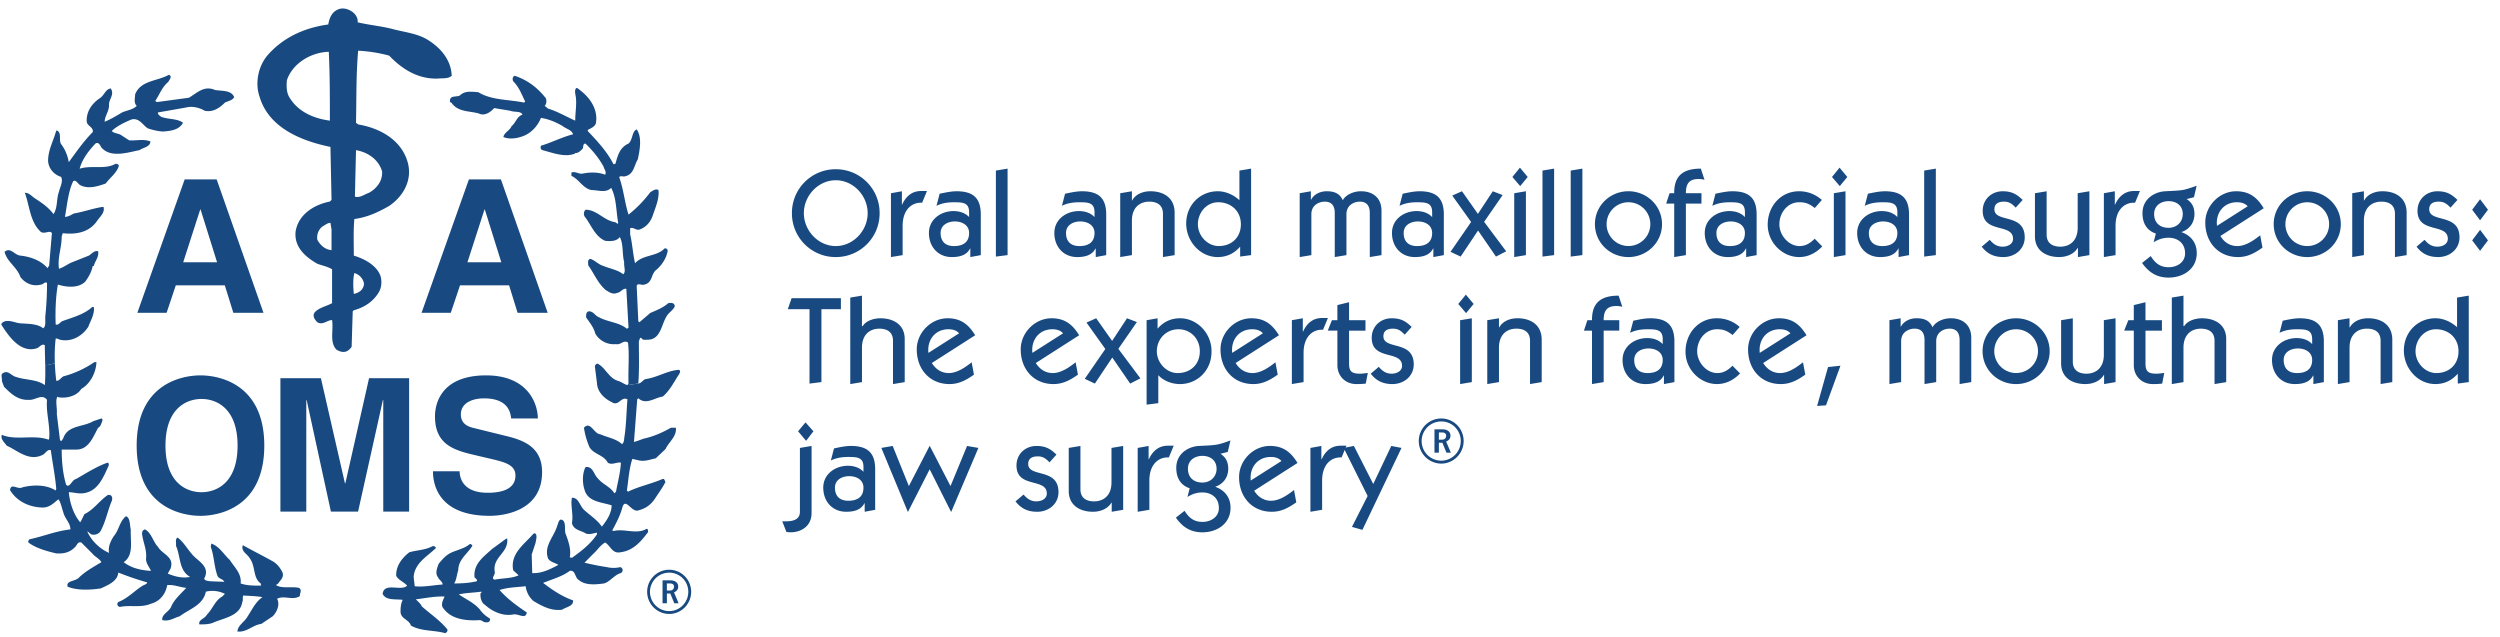<svg width="161" height="41" viewBox="0 0 161 41" xmlns="http://www.w3.org/2000/svg">
    <g fill="none" fill-rule="evenodd">
        <path fill="#FFF" d="M-77-15h1440v2905H-77z"/>
        <g fill-rule="nonzero" fill="#184A81">
            <path d="M2.912 23.53c-.007-.435-.026-.881-.026-1.298-.21-.139-.35.175-.56.21-1.016.285-1.75-.772-2.207-1.479-.105-.135.106-.244.212-.277.42-.072.7.142 1.085.142.49.032 1.014.032 1.365.314.21-.144.105-.528.141-.81.07-.701.106-1.374.106-2.112-.142-.104-.247.108-.387.108-.525.138-1.016-.07-1.33-.493-.212-.635-.876-.987-1.016-1.62.386-.318.63.21 1.015.246.667.073 1.331.317 1.753.809l.103-.176.177-2.076c-.14-.245-.526.143-.772-.139-.628-.633-.666-1.585-.946-2.393l-.034-.071c.314 0 .455.243.701.387.42.279.805.53 1.155.985.28-.424.176-.985.352-1.44.067-.32.28-.635.138-.954-.454-.141-.805-.527-.84-1.021 0-.738.35-1.299.526-1.968.385.068.14.632.314.878.246.32.423.74.492 1.162.49-.668.945-1.337 1.542-1.935.07-.316-.351-.387-.386-.67-.035-.634.313-1.16.84-1.512.315-.213.349-.562.7-.632.282.385-.138.704-.104 1.089 0 .387-.281.705-.281 1.056.353-.141.771-.386 1.121-.598.317-.141.701-.174.945-.425-.208-.174-.105-.524-.105-.737.352-.912 1.435-.843 2.175-1.265.243.104.033.316-.038.458-.418.353-.558.807-.84 1.23l.105.071 2.067-.28c.527-.317.982-.81 1.683-.496.455.073 1.05 0 1.226.459-.105.21-.387.247-.596.352-.35.353-.772.633-1.298.527-.349-.208-.803-.319-1.224-.208l-1.787.314c-.038.106.106.212.208.281.456.176 1.053.105 1.402.385-.243.461-.802.53-1.297.564a3.765 3.765 0 01-.98-.212c-.315-.21-.56-.702-1.05-.561-.42.176-.946.423-1.26.74.175.175.456.139.63.28l.491.317c.455.037.91-.105 1.366.071 0 .353-.456.388-.702.563-.734.14-1.858.528-2.452-.175-.071-.11-.175-.388-.386-.248-.454.491-.84.986-1.015 1.619.737-.247 1.645.072 2.313-.318.103 0 .21.039.21.145-.141.456-.593.773-.843 1.124-.49.174-1.119.385-1.645.105-.138-.07-.281-.387-.454-.244-.317.668-.386 1.512-.527 2.288.177 0 .385-.108.56-.214.63-.105 1.193-.317 1.821-.42h.105c.105.384-.28.666-.456.95-.489.667-1.294.842-2.17.736l-.07.21c0 .743-.28 1.372-.174 2.08.244-.071.49-.248.769-.388l1.156-.459c.174-.105.352-.352.595-.281.07.387-.21.632-.277.95h-.07c-.074.386-.282.74-.492 1.02-.454.423-1.191.352-1.753.178-.14.772-.174 1.757-.14 2.568.176.067.279-.142.42-.21.668-.249 1.402-.424 1.93-.915h.105c.066.458-.212.878-.352 1.267-.351.56-1.05 1.017-1.824.84-.103-.031-.208-.106-.28-.067-.06.493-.075 1.046-.052 1.593"/>
            <path d="M3.533 23.404c.015.383.047.765.09 1.115.176.036.282-.175.456-.281a6.474 6.474 0 001.996-.915h.137c-.031.704-.417 1.407-.977 1.722-.282.458-.947.636-1.508.532l-.034-.039c-.14.284 0 .743-.034 1.127l.206 1.69c.143.106.143-.069.214-.14.28-.845 1.296-.704 1.927-1.091l.524-.177c.138.068.034.213 0 .317-.035.106-.106.247-.21.282-.314.564-.595 1.407-1.4 1.407h-.947c0 .74.07 1.547.283 2.254.21.28.384-.32.626-.352.632-.355 1.33-.811 2.036-1.057.104 0 .104.14.069.213-.35.772-.7 1.655-1.648 1.758-.313.039-.596-.07-.91-.07.07.701.314 1.445.735 1.935.104-.14.175-.35.28-.529.597-.282.98-.88 1.507-1.231.278-.034.315.21.246.388-.28.669-.385 1.337-.739 1.972-.138.175-.383.247-.592.175-.106-.07-.176-.175-.247-.175a2.84 2.84 0 001.403 1.373c-.071-.39.103-.775.315-1.092.315-.353.35-.916.769-1.268.282.07.247.562.317.88-.035.737.207 1.621-.455 2.077.49.387 1.12.524 1.752.56-.071-.208-.317-.456-.317-.773.07-.563-.175-1.022-.246-1.549-.034-.174.035-.314.176-.35.42.211.526.808.842 1.125.278.493 1.084.634.806 1.407l-.176.316c.42.179.945.32 1.436.213-.737-.425-.595-1.302-.91-2.007.035-.177-.072-.418.105-.528.384.282.63.74.947 1.092.349.423 1.189.773.768 1.55.033.141.211.141.352.172l.945.037c-.105-.21-.384-.176-.455-.421-.208-.598-.208-1.269-.421-1.831l.036-.212c.525.18.804.705 1.192 1.057.313.494.77.878.698 1.512.388.141.844.141 1.298.141.069-.036-.036-.07 0-.14-.527-.35-.316-1.125-.735-1.653-.142-.25-.563-.424-.423-.811.631.352 1.333.704 1.965 1.059.277.174.452.421.593.701.106.315-.141.492-.278.703-.038.037-.106.07-.144.105.386.248.984.074 1.472.179.248.139.037.352.073.525-.457.316-1.017-.067-1.473.179.209.384-.034.879-.28 1.125l-.735.492c-.562.07-.945.562-1.542.49.034-.42.455-.596.665-.982.282-.423.491-.916.947-1.23-.386-.074-.807-.074-1.228-.107-.07.07 0 .316-.07.421-.139.916-1.19 1.022-1.892 1.336-.243.104-.595.104-.874.104-.07-.311.347-.351.492-.632.382-.388.525-.913.979-1.16l.176-.176a1.814 1.814 0 00-1.227-.14c-.174.879-1.086 1.125-1.68 1.584-.385.106-.667.35-1.124.248-.068-.356.423-.533.562-.847.177-.457.63-.845.981-1.23-.42-.038-.771-.213-1.227-.18-.106.601-.49 1.059-1.049 1.2-.632.281-1.367.068-1.998.21-.177-.037-.211-.21-.106-.317.632-.247 1.052-.737 1.576-1.056.14-.07.281-.104.281-.21a19.426 19.426 0 01-1.857-.634c-.035.56-.665.808-1.121 1.022-.7.104-1.507.141-2.135-.107-.14-.423.522-.317.769-.633.42-.389.877-.634 1.4-.949-.105-.213-.42-.353-.558-.532l-.736-.736c-.247-.072-.282.21-.423.316-.313.318-.698.42-1.19.387-.594-.141-1.261-.32-1.75-.67-.105-.069-.037-.175.034-.241.876-.181 1.68-.53 2.628-.635 0-.42-.35-.67-.455-1.092-.106-.283-.142-.6-.316-.848-.311.247-.596.565-1.086.53-.842-.035-1.61-.42-2.032-1.123.07-.495.49 0 .805-.178.702-.175 1.542-.175 2.137.207l.036-.101c-.07-.847-.244-1.69-.35-2.499-.245-.072-.35.246-.56.32-.878.417-1.613-.32-2.278-.605-.14-.207-.42-.418-.316-.701.912.388 2.066-.037 3.013.315l.035-.07c.07-.913-.21-1.614-.14-2.498-.315-.422-.77.038-1.155 0-.738.038-1.19-.422-1.612-.84-.035-.109-.105-.249-.14-.391.035-.175-.105-.385.07-.492.351-.208.526.174.841.246.595.212 1.33.141 1.856.528.035-.392.035-.828.025-1.272M40.407 24.801l.07-.106c-.036-.879.069-1.832-.036-2.64-.313-.176-.454.176-.768.106a1.381 1.381 0 01-1.333-.668c-.105-.425-.385-.74-.595-1.056 0-.176 0-.352.175-.388.315 0 .386.282.665.388.596.317 1.297.317 1.787.737l.105-.07-.141-2.498c-.208-.069-.35.214-.559.246-.315.142-.525-.032-.77-.173-.526-.46-.736-1.057-1.123-1.585 0-.14-.07-.389.14-.422.316.106.49.353.845.459.417.176.908.244 1.26.528.207-.143.032-.494.069-.775-.139-.494-.037-1.162-.283-1.62-.208.282-.594.282-.942.245-.667-.28-.913-1.056-1.333-1.58-.072-.143-.034-.387.105-.425.736.038 1.156.706 1.891.81l.141.104.036-.067c-.14-.742-.106-1.618-.456-2.253-.35.353-.805.143-1.26.143-.564-.109-.775-.671-1.297-.917v-.209c.246-.107.455.103.7.068.524-.104 1.014-.104 1.473.069.102-.21-.072-.353-.104-.527-.317-.56-.667-.987-1.159-1.477-.21 0-.104.247-.21.354-.143.136-.28.279-.454.245v.034c-.633.283-1.438-.034-2.104-.21-.141-.039-.141-.176-.105-.286.702-.208 1.365-.56 2.068-.735-.071-.28-.456-.352-.665-.528-.421-.247-.91-.458-1.403-.528-.21.528-.666 1.056-1.33 1.231-.315.106-.772.141-1.087 0 .037-.28.422-.423.526-.703.28-.214.315-.599.7-.739-.103-.247-.526-.141-.772-.247l-1.05-.174c-.247.28-.63.527-.981.35-.595-.176-1.348-.076-1.77-.698-.148-.034-.086-.11-.086-.215.07-.248.42-.143.628-.248.318-.317.738-.246 1.191-.212.843.527 1.964.46 2.945.67l.069-.072c-.244-.492-.382-.911-.769-1.302-.069-.14-.036-.318.105-.352.84.285 1.471.776 1.996 1.444.07.177.036.387-.071.49l.212.178c.597.176 1.19.528 1.753.775 0-.564.105-1.02.034-1.547-.034-.178-.107-.493.071-.564.733.492 1.401 1.303 1.223 2.288-.068.212-.314.313-.523.422v.07c.63.668 1.224 1.3 1.645 2.108.036.072.071 0 .14 0 .141-.525.28-1.052.84-1.3.283-.248.211-.775.527-.916.351.494.21 1.301.071 1.938-.246.387-.246.983-.844 1.091-.102.033-.315-.073-.348.066.28.776.348 1.623.595 2.395a7.863 7.863 0 001.402-1.442c.174-.105.35-.247.525-.138.071.561-.21 1.158-.384 1.687-.141.386-.423.704-.808.845-.246.105-.42-.177-.63-.072v.388c.14.598.177 1.267.315 1.865.492-.564 1.402-.42 1.894-.95a.155.155 0 01.207.144c-.07.49-.417.983-.769 1.26-.315.286-.21.812-.738.92-.173.07-.453-.145-.488.105l.104 2.251.071.07.701-.6c.42-.175.84-.349 1.155-.63.176-.036.42-.036.42.21-.104.245-.384.389-.525.633-.348.566-.384 1.512-1.228 1.512-.138 0-.347.036-.383-.108-.14-.066-.106.108-.175.182 0 .877.035 1.828-.036 2.742"/>
            <path d="M41.107 24.696c.177 0 .282-.212.456-.282.772-.104 1.366-.53 2.138-.598.173.037.07.211.035.28-.351.53-.597 1.055-1.053 1.442-.522.074-1.086.564-1.576.109l-.07.07-.21 2.744c.176-.037.42-.143.631-.212.63-.139 1.192-.386 1.752-.703h.316c.07.564-.457.915-.665 1.372l-.632.599c-.35.07-.666.21-1.05.14l-.455-.104c-.211.633-.248 1.335-.352 2.036l.07.077c.736-.357 1.472-.495 2.208-.81.173-.073.14.138.21.176-.177.35-.385.634-.594.948-.282.46-.597.738-1.123.88-.489.21-.875-.95-1.084-.106-.144.494-.386.953-.632 1.408l.105.035c.667-.175 1.47.245 2.1-.14.105 0 .105.105.105.211-.453.596-.944 1.195-1.786 1.3-.524.104-.63-.42-.978-.631-.319.174-.526.526-.771.735l-.562.566c.457.106.945.212 1.435.282.282.071.598.071.876 0 .21.104.177.282.037.386-.42.107-.702.563-1.088.668-.525.07-1.19.141-1.61-.21-.28-.14-.21-.667-.595-.6-.528.389-1.122.529-1.718.775.596.458 1.226.88 1.93 1.127.032.384-.458.422-.704.598-.7.104-1.33-.246-1.856-.565a1.485 1.485 0 01-.492-.946c-.558.067-1.155.067-1.683.244.528.599 1.125 1.021 1.753 1.444-.07.494-.559.035-.91.138-.665.108-1.332-.211-1.787-.632-.21-.107-.316-.46-.281-.737.037-.037.106-.074.037-.106-.493.07-.982.07-1.436.175.454.317.98.529 1.364.985.141.212.385.423.631.565.07.138-.07.278-.21.244-.175.034-.247-.106-.421-.138-.946.066-1.855-.074-2.347-.745-.21-.208-.035-.558.071-.77-.594-.037-1.227.104-1.858.176.143.142.316.282.386.454.562.497 1.19.917 1.647 1.482.036.138-.07.21-.14.244-.736-.211-1.542-.106-2.207-.491-.14-.424-.7-.424-.668-.95 0-.247.038-.527.143-.703-.42-.07-1.086.067-1.297-.39.105-.773 1.192-.138 1.576-.527-.21-.246-.56-.351-.7-.632-.034-.633.385-1.16.84-1.514.458-.14 1.017-.14 1.473-.384.104-.038.211 0 .245.105-.526.525-1.367.948-1.437 1.863l.07.6c.595.067 1.189-.074 1.787-.108.034-.176-.21-.281-.28-.46-.21-.245-.069-.594.033-.877.177-.21.35-.423.598-.598.42-.281.98-.316 1.401-.668.07-.037.175.069.175.105-.315.525-.91.878-.91 1.581-.106.285-.106.6-.246.81v.036c.49 0 .981-.035 1.435-.142.071-.104-.07-.172-.138-.246-.106-.878.63-1.371 1.119-1.827l.912-.668h.07c.105.916-.946 1.16-.805 2.111.07.21-.282.458 0 .526.526-.103 1.086-.068 1.54-.28l-.349-.32c-.21-1.089.735-1.686 1.296-2.352l.104-.037c.176.103.07.423.038.63l-.246.74.034 1.197c.596.034 1.155-.244 1.682-.528-.21-.14-.527-.174-.666-.422-.28-.809.385-1.371.597-2.11.07-.14.07-.352.243-.389.349.073.21.565.28.882.173.456.385 1.02.282 1.546l.139.038c.596-.425 1.19-.88 1.613-1.514v-.106c-.245.036-.564.178-.807 0-.282-.14-.734-.21-.806-.63.105-.566-.107-1.13 0-1.622.455 0 .488.528.806.808.349.317.84.635 1.12 1.055.28-.349.63-.844.63-1.371-.63-.21-1.54-.21-1.75-1.02-.14-.422-.14-1.054.07-1.443.492-.071.525.493.804.737.317.39.807.529 1.053.953l.106-.104c.104-.6.278-1.197.315-1.868-.246-.07-.561.176-.844 0-.275-.526-.91-.526-1.19-1.02a4.949 4.949 0 01-.348-1.232c.418-.458.629.386 1.048.42.49.215 1.019.283 1.405.637.102-.072.14-.248.14-.387.137-.81.137-1.657.208-2.499-.42-.214-.56.491-1.017.176-.452-.212-.91-.635-.943-1.197l-.14-1.126c.033-.069.105-.178.207-.14.493.282.702.913 1.263 1.09.246.07.384.21.63.282M22.786.838c.141.14.28.35.245.599.735.173 1.506.243 2.208.421.769.21 1.577.282 2.24.667.843.495 1.577 1.303 1.611 2.358-.242.213-.63.141-.909.179-1.297.034-2.312-.636-3.12-1.48a9.435 9.435 0 00-1.995-.316c-.139 1.549-.105 3.097-.139 4.642l.14.106c1.47.246 2.871 1.057 3.223 2.572.242 1.126-.388 2.11-1.228 2.675-.667.386-1.4.736-2.242.843-.069.775-.034 1.582-.034 2.358.7.21 1.47.632 1.715 1.302.107.353.07.773-.106 1.055-.348.597-.944.986-1.609 1.161l-.071.068-.07 2.29c-.106.14-.245.283-.419.316-.21.037-.387-.033-.562-.139-.455-.494-.174-1.233-.279-1.902-.319 0-.596.35-.947.14-.14-.14-.349-.386-.175-.63.277-.318.737-.388 1.122-.599v-2.183c-.28-.175-.669-.247-.947-.354-.736-.42-1.508-1.053-1.402-2.075.177-1.091 1.157-1.722 2.208-1.933l.106-.106-.07-3.412c-1.894-.39-3.96-1.233-4.555-3.206-.314-.877-.105-1.935.455-2.636.98-1.164 2.382-1.83 3.959-2.042.07-.389.21-.775.594-.952.352-.176.772-.033 1.053.213zm-4.31 4.33c-.033.383-.033.808.177 1.125.56.912 1.54 1.335 2.591 1.477 0-1.477 0-2.994-.07-4.434-1.19.036-2.347.772-2.698 1.832zm4.451 4.502l-.071 2.99c.312.107.595-.139.91-.245.49-.282.875-.74.842-1.373-.213-.738-.876-1.232-1.681-1.372zm-1.647 4.68c-.175 0-.352.142-.528.245a.9.9 0 00-.314.85c.21.383.524.63.912.664v-1.336l-.07-.423zm1.54 3.236c-.105.425-.069.951-.034 1.34a.929.929 0 00.49-.248c.104-.141.21-.315.139-.528a.877.877 0 00-.595-.564zM12.91 24.174c1.132 0 4.11.492 4.11 4.523s-2.978 4.523-4.11 4.523c-1.13 0-4.108-.492-4.108-4.523s2.977-4.523 4.109-4.523m.067 7.524c.964 0 2.322-.596 2.322-3 0-2.406-1.358-3.005-2.322-3.005-.965 0-2.321.6-2.321 3.004 0 2.405 1.356 3.001 2.32 3.001M26.347 32.946h-1.665V25.77h-.025l-1.597 7.176h-1.75l-1.56-7.176h-.025v7.176h-1.667v-8.588h2.609l1.548 6.77h.025l1.526-6.77h2.581z"/>
            <path d="M29.598 30.348c.01.478.248 1.386 1.81 1.386.847 0 1.786-.202 1.786-1.11 0-.673-.641-.852-1.548-1.066l-.918-.215c-1.38-.323-2.715-.632-2.715-2.524 0-.959.511-2.645 3.29-2.645 2.62 0 3.321 1.722 3.335 2.775H32.92c-.046-.381-.19-1.294-1.75-1.294-.68 0-1.49.253-1.49 1.033 0 .667.548.813.906.895l2.086.514c1.166.288 2.239.767 2.239 2.31 0 2.583-2.621 2.813-3.372 2.813-3.12 0-3.656-1.809-3.656-2.872h1.715zM29.03 20.145h-1.882l3.05-8.592h2.061l3.013 8.592h-1.939l-.548-1.77h-3.16l-.595 1.77zm1.073-3.255h2.181l-1.061-3.397H31.2l-1.097 3.397zM10.729 20.145H8.844l3.049-8.592h2.06l3.016 8.592h-1.942l-.549-1.77h-3.156l-.593 1.77zm1.069-3.255h2.182l-1.062-3.397h-.024l-1.096 3.397zM43.096 39.539a1.427 1.427 0 01-1.419-1.425c0-.788.634-1.422 1.419-1.422.784 0 1.415.634 1.415 1.422 0 .784-.636 1.425-1.415 1.425zm0-2.66a1.237 1.237 0 000 2.475c.679 0 1.23-.555 1.23-1.24a1.23 1.23 0 00-1.23-1.235zm.063.496c.326 0 .518.15.518.406 0 .172-.087.284-.27.37l.295.697h-.28l-.254-.626h-.22v.626h-.28v-1.473h.491zm-.212.655h.183c.177 0 .277-.092.277-.256 0-.129-.1-.2-.261-.2h-.199v.456zM53.825 10.899a2.81 2.81 0 012.822 2.829 2.81 2.81 0 01-2.822 2.827A2.81 2.81 0 0151 13.728a2.812 2.812 0 012.824-2.83m0 4.948c1.129 0 2.053-.992 2.053-2.118 0-1.128-.924-2.12-2.053-2.12s-2.055.992-2.055 2.12c0 1.126.926 2.118 2.055 2.118M57.376 16.555v-4.111l.706-.127v.858h.016c.228-.504.611-.874 1.222-.874h.377l-.313.755c-.675-.04-1.255.458-1.255 1.49v1.884l-.753.125zM62.488 16.555v-.552h-.015c-.227.448-.698.552-1.176.552-.894 0-1.474-.67-1.474-1.551 0-.883.776-1.411 1.584-1.411.376 0 .743.11 1.003.386v-.307c0-.592-.353-.646-.94-.646-.33 0-.753.024-1.16.229l.203-.78c.274-.054.713-.158 1.082-.158 1.067 0 1.568.426 1.568 1.497v2.616l-.675.125zm-1.913-1.551c0 .559.322.843.863.843.518 0 .972-.199.972-.843 0-.505-.447-.742-.917-.742-.447 0-.918.223-.918.742zM64.135 10.985v5.54l.753-.096v-5.57zM70.565 16.555v-.552h-.015c-.227.448-.698.552-1.176.552-.895 0-1.474-.67-1.474-1.551 0-.883.776-1.411 1.583-1.411.376 0 .746.11 1.004.386v-.307c0-.592-.354-.646-.94-.646-.33 0-.754.024-1.16.229l.203-.78c.275-.054.713-.158 1.082-.158 1.066 0 1.568.426 1.568 1.497v2.616l-.675.125zm-1.913-1.551c0 .559.322.843.863.843.518 0 .972-.199.972-.843 0-.505-.447-.742-.917-.742-.447 0-.918.223-.918.742zM72.142 16.555v-4.111l.753-.127v.592h.016c.227-.412.705-.592 1.175-.592.808 0 1.56.385 1.56 1.386v2.727l-.752.125v-2.788c0-.592-.415-.781-.879-.781-.596 0-1.12.363-1.12 1.222v2.222l-.753.125zM79.865 15.885c-.376.433-.854.67-1.443.67-1.145 0-2.015-1.016-2.03-2.128-.016-1.22.9-2.11 2.03-2.11.54 0 1.043.25 1.396.574v-1.905l.753-.127v5.57l-.706.095v-.639zm-1.411-2.86c-.753 0-1.31.67-1.31 1.418 0 .734.611 1.403 1.342 1.403.814 0 1.426-.543 1.426-1.403 0-.858-.643-1.418-1.458-1.418zM83.7 16.555v-4.111l.72-.127v.543h.016c.15-.3.525-.543 1.004-.543.47 0 .839.127 1.035.583.156-.315.635-.583 1.176-.583.714 0 1.318.385 1.318 1.26v2.853l-.754.125v-2.836c0-.44-.18-.733-.641-.733-.34 0-.863.198-.863.812v2.632l-.753.125v-2.836c0-.44-.18-.733-.643-.733-.338 0-.863.198-.863.812v2.632l-.753.125zM92.308 16.555v-.552h-.016c-.225.448-.697.552-1.176.552-.893 0-1.473-.67-1.473-1.551 0-.883.775-1.411 1.584-1.411.376 0 .745.11 1.003.386v-.307c0-.592-.353-.646-.94-.646-.33 0-.753.024-1.16.229l.202-.78c.274-.054.714-.158 1.083-.158 1.067 0 1.568.426 1.568 1.497v2.616l-.675.125zm-1.912-1.551c0 .559.322.843.862.843.517 0 .972-.199.972-.843 0-.505-.447-.742-.917-.742-.447 0-.917.223-.917.742zM95.187 14.845l-1.122 1.679-.652-.307 1.326-1.922-1.214-1.701.627-.277 1.026 1.457.958-1.457.635.245-1.193 1.724 1.42 1.899-.658.339zM97.398 11.397l.502.588.484-.588-.5-.6-.486.6zm.118 1.047v4.112l.753-.127v-4.112l-.753.127zM99.336 10.985v5.54l.75-.096v-5.57zM101.153 10.985v5.54l.753-.096v-5.57zM107.034 14.436c0 1.197-.988 2.12-2.165 2.12-1.176 0-2.156-.923-2.156-2.12s.98-2.12 2.156-2.12c1.177 0 2.165.923 2.165 2.12m-2.165-1.41c-.784 0-1.404.638-1.404 1.41a1.408 1.408 0 102.816 0c0-.772-.62-1.41-1.412-1.41M107.819 13.112h-.519l.22-.668h.299c-.016-1.197.658-1.584 1.715-1.584l.237.717a1.587 1.587 0 00-.385-.048c-.564 0-.815.253-.815.915h1.004v.668h-1.004v3.318l-.752.125v-3.443zM112.452 16.555v-.552h-.016c-.226.448-.697.552-1.175.552-.894 0-1.475-.67-1.475-1.551 0-.883.777-1.411 1.585-1.411.375 0 .743.11 1.002.386v-.307c0-.592-.352-.646-.939-.646-.33 0-.754.024-1.16.229l.202-.78c.274-.054.713-.158 1.083-.158 1.066 0 1.568.426 1.568 1.497v2.616l-.675.125zm-1.914-1.551c0 .559.322.843.864.843.517 0 .97-.199.97-.843 0-.505-.446-.742-.915-.742-.447 0-.919.223-.919.742zM116.873 13.395c-.336-.25-.555-.37-1.002-.37-.76 0-1.279.686-1.279 1.418 0 .716.604 1.403 1.295 1.403.423 0 .705-.204.98-.472l.486.495c-.4.418-.901.686-1.491.686-1.05 0-2.022-.913-2.022-2.088 0-1.173.83-2.15 2.022-2.15.55 0 1.052.197 1.467.559l-.456.52zM117.98 11.397l.502.588.485-.588-.5-.6-.486.6zm.119 1.047v4.112l.751-.127v-4.112l-.751.127zM122.269 16.555v-.552h-.016c-.227.448-.698.552-1.175.552-.896 0-1.475-.67-1.475-1.551 0-.883.777-1.411 1.584-1.411.376 0 .744.11 1.003.386v-.307c0-.592-.353-.646-.94-.646-.33 0-.754.024-1.16.229l.204-.78c.274-.054.713-.158 1.082-.158 1.065 0 1.566.426 1.566 1.497v2.616l-.673.125zm-1.914-1.551c0 .559.322.843.864.843.517 0 .971-.199.971-.843 0-.505-.446-.742-.917-.742-.447 0-.918.223-.918.742zM123.917 10.985v5.54l.751-.096v-5.57zM128.141 15.445c.228.268.456.44.832.44.299 0 .667-.15.667-.503 0-1.033-1.953-.315-1.953-1.804 0-.742.566-1.26 1.286-1.26.557 0 .886.165 1.285.558l-.446.496c-.235-.243-.414-.386-.76-.386-.32 0-.612.11-.612.489 0 .897 1.952.229 1.952 1.812 0 .77-.643 1.268-1.37 1.268-.59 0-1.037-.195-1.398-.67l.517-.44zM134.557 12.317v4.113l-.737.125v-.591h-.017c-.243.41-.72.59-1.193.59-.807 0-1.56-.386-1.56-1.338v-2.772l.753-.127v2.788c0 .592.416.78.88.78.596 0 1.12-.362 1.12-1.22v-2.221l.754-.127zM135.489 16.555v-4.111l.705-.127v.858h.017c.228-.504.611-.874 1.222-.874h.377l-.313.755c-.675-.04-1.256.458-1.256 1.49v1.884l-.752.125zM138.507 16.491c.283.45.603.718 1.152.718.566 0 1.06-.33 1.06-.892 0-.7-.526-1.006-1.06-1.006-.39 0-.681.118-.965.29l.143-.56c-.61-.203-.861-.7-.861-1.314 0-.937.806-1.379 1.466-1.41.594-.032.87-.04 1.136-.085.268-.05.531-.144.885-.269l-.171.74-.472.118c.338.214.503.528.503.962 0 .543-.307.976-.824 1.157v.015c.605.214.972.687.972 1.34 0 1.047-.893 1.582-1.812 1.582-.776 0-1.284-.346-1.71-.944l.558-.442zm2.063-2.708c0-.537-.4-.828-.91-.828-.487 0-.934.276-.934.828 0 .534.338.888.933.888.496 0 .91-.345.91-.888zM142.992 15.2c.25.403.62.647 1.09.647.542 0 1.067-.372 1.475-.694l.147.795c-.493.347-.954.607-1.574.607-1.278 0-2.11-.961-2.11-2.229 0-1.088.926-2.009 1.985-2.009.846 0 1.348.385 1.779 1.095l-2.792 1.788zm1.758-1.915c-.173-.196-.424-.26-.69-.26-.857 0-1.382.694-1.286 1.52l1.976-1.26zM150.748 14.436c0 1.197-.99 2.12-2.165 2.12-1.177 0-2.157-.923-2.157-2.12s.98-2.12 2.157-2.12c1.175 0 2.165.923 2.165 2.12m-2.165-1.41c-.784 0-1.403.638-1.403 1.41 0 .771.619 1.41 1.403 1.41.79 0 1.412-.639 1.412-1.41 0-.772-.622-1.41-1.412-1.41M151.484 16.555v-4.111l.751-.127v.592h.017c.228-.412.706-.592 1.175-.592.808 0 1.561.385 1.561 1.386v2.727l-.753.125v-2.788c0-.592-.415-.781-.876-.781-.596 0-1.124.363-1.124 1.222v2.222l-.751.125zM156.143 15.445c.228.268.453.44.832.44.296 0 .665-.15.665-.503 0-1.033-1.953-.315-1.953-1.804 0-.742.564-1.26 1.288-1.26.552 0 .886.165 1.284.558l-.447.496c-.235-.243-.416-.386-.76-.386-.322 0-.61.11-.61.489 0 .897 1.95.229 1.95 1.812 0 .77-.644 1.268-1.37 1.268-.59 0-1.037-.195-1.396-.67l.517-.44zM159.208 15.48l.51.674.508-.675-.508-.678zM50.735 19.913l.242-.708h3.177v.708H52.9v4.694l-.768.096v-4.79zM54.757 24.734v-5.57l.753-.125V21h.048c.195-.323.674-.502 1.144-.502.807 0 1.561.386 1.561 1.337v2.774l-.754.126v-2.788c0-.591-.415-.78-.878-.78-.596 0-1.12.362-1.12 1.222v2.22l-.754.126zM60.01 23.378c.25.402.62.647 1.09.647.54 0 1.067-.371 1.475-.693l.148.796c-.493.346-.956.606-1.576.606-1.277 0-2.108-.962-2.108-2.23 0-1.086.924-2.007 1.983-2.007.847 0 1.348.386 1.78 1.094l-2.792 1.787zm1.757-1.913c-.173-.197-.425-.26-.69-.26-.855 0-1.38.693-1.286 1.52l1.976-1.26zM66.706 23.378c.251.402.62.647 1.09.647.541 0 1.066-.371 1.474-.693l.15.796c-.494.346-.958.606-1.576.606-1.279 0-2.11-.962-2.11-2.23 0-1.086.925-2.007 1.984-2.007.846 0 1.348.386 1.78 1.094l-2.792 1.787zm1.756-1.913c-.172-.197-.423-.26-.69-.26-.854 0-1.38.693-1.285 1.52l1.975-1.26zM71.631 23.024l-1.121 1.679-.652-.308 1.325-1.92-1.214-1.703.626-.275 1.027 1.457.958-1.457.635.244-1.193 1.724 1.42 1.9-.658.338zM74.547 21.166c.377-.433.854-.669 1.444-.669 1.144 0 2.046 1.015 2.03 2.126.016 1.22-.901 2.111-2.03 2.111-.58 0-1.115-.253-1.396-.575v1.804l-.754.096v-5.437l.706-.125v.669zm1.356.039c-.847 0-1.403.67-1.403 1.418 0 .733.612 1.403 1.341 1.403.815 0 1.427-.545 1.427-1.403 0-.86-.644-1.418-1.365-1.418zM79.574 23.378c.25.402.62.647 1.09.647.54 0 1.067-.371 1.474-.693l.148.796c-.493.346-.956.606-1.575.606-1.279 0-2.11-.962-2.11-2.23 0-1.086.925-2.007 1.984-2.007.846 0 1.348.386 1.78 1.094l-2.791 1.787zm1.756-1.913c-.172-.197-.424-.26-.69-.26-.855 0-1.38.693-1.286 1.52l1.976-1.26zM83.196 24.734V20.62l.705-.124v.858h.017c.227-.505.611-.875 1.223-.875h.376l-.313.756c-.675-.038-1.254.457-1.254 1.489v1.883l-.754.126zM87.939 21.293H86.88v2.11c0 .503.156.662.706.662.174 0 .336-.031.501-.047l-.132.686c-.15.014-.284.03-.605.03-.698 0-1.222-.504-1.222-1.222v-2.22h-.62l.268-.67h.352v-.975l.752-.184v1.159h1.058v.67zM88.794 23.623c.228.268.456.442.832.442.299 0 .666-.152.666-.505 0-1.03-1.953-.315-1.953-1.803 0-.74.565-1.26 1.287-1.26.556 0 .886.163 1.285.558l-.447.497c-.234-.244-.415-.386-.76-.386-.323 0-.612.11-.612.488 0 .9 1.953.228 1.953 1.813 0 .77-.643 1.267-1.373 1.267-.587 0-1.035-.197-1.395-.67l.517-.441zM93.914 19.574l.501.592.487-.592-.501-.6-.487.6zm.118 1.048v4.112l.753-.126v-4.11l-.753.124zM95.78 24.734V20.62l.754-.124v.59h.015c.229-.41.707-.59 1.176-.59.809 0 1.56.386 1.56 1.385v2.726l-.751.126v-2.788c0-.591-.416-.78-.879-.78-.596 0-1.121.362-1.121 1.222v2.22l-.753.126zM102.525 21.293h-.519l.22-.671h.299c-.016-1.197.657-1.582 1.715-1.582l.237.716a1.587 1.587 0 00-.386-.048c-.563 0-.815.253-.815.914h1.005v.67h-1.005v3.316l-.751.126v-3.441zM107.158 24.734v-.55h-.016c-.226.449-.697.55-1.175.55-.894 0-1.474-.669-1.474-1.552 0-.882.776-1.41 1.584-1.41.375 0 .744.11 1.002.388v-.309c0-.592-.353-.646-.94-.646-.329 0-.753.023-1.161.228l.205-.779c.273-.055.713-.157 1.082-.157 1.067 0 1.567.424 1.567 1.496v2.615l-.674.126zm-1.914-1.552c0 .56.322.844.864.844.516 0 .97-.199.97-.844 0-.504-.445-.74-.915-.74-.447 0-.919.22-.919.74zM111.58 21.574c-.338-.25-.556-.37-1.003-.37-.76 0-1.279.685-1.279 1.42 0 .715.604 1.401 1.295 1.401.423 0 .705-.204.98-.473l.486.498c-.4.417-.902.683-1.491.683-1.05 0-2.022-.912-2.022-2.087 0-1.173.83-2.15 2.022-2.15a2.19 2.19 0 011.467.559l-.456.52zM113.548 23.378c.252.402.62.647 1.09.647.54 0 1.066-.371 1.475-.693l.148.796c-.493.346-.957.606-1.575.606-1.279 0-2.11-.962-2.11-2.23 0-1.086.924-2.007 1.984-2.007.846 0 1.349.386 1.78 1.094l-2.792 1.787zm1.756-1.913c-.171-.197-.423-.26-.69-.26-.855 0-1.379.693-1.285 1.52l1.975-1.26zM117.021 26.144l.705-2.506.8-.086-.932 2.552zM121.68 24.734V20.62l.722-.124v.542h.015c.149-.3.525-.542 1.004-.542.47 0 .839.124 1.035.582.157-.314.635-.582 1.176-.582.713 0 1.317.386 1.317 1.26v2.85l-.751.127v-2.836c0-.44-.182-.732-.644-.732-.337 0-.862.197-.862.81v2.632l-.753.126v-2.836c0-.44-.18-.732-.644-.732-.338 0-.862.197-.862.81v2.632l-.752.126zM132 22.615c0 1.197-.99 2.12-2.165 2.12-1.176 0-2.157-.923-2.157-2.12s.981-2.118 2.157-2.118c1.175 0 2.164.92 2.164 2.118m-2.164-1.41c-.784 0-1.404.639-1.404 1.41a1.407 1.407 0 102.815 0c0-.771-.619-1.41-1.411-1.41M136.241 20.497v4.11l-.737.127v-.591h-.016c-.242.41-.72.59-1.192.59-.807 0-1.56-.384-1.56-1.339v-2.773l.753-.124v2.787c0 .592.415.781.878.781.596 0 1.121-.363 1.121-1.22V20.62l.753-.124zM139.228 21.293h-1.058v2.11c0 .503.157.662.705.662.174 0 .337-.031.503-.047l-.134.686c-.15.014-.283.03-.603.03-.7 0-1.224-.504-1.224-1.222v-2.22h-.62l.268-.67h.352v-.975l.753-.184v1.159h1.058v.67zM139.864 24.734v-5.57l.752-.125V21h.047c.196-.323.674-.502 1.145-.502.808 0 1.56.386 1.56 1.337v2.774l-.752.126v-2.788c0-.591-.416-.78-.877-.78-.6 0-1.123.362-1.123 1.222v2.22l-.752.126zM148.981 24.734v-.55h-.015c-.227.449-.698.55-1.176.55-.894 0-1.473-.669-1.473-1.552 0-.882.777-1.41 1.584-1.41.375 0 .744.11 1.002.388v-.309c0-.592-.352-.646-.94-.646-.328 0-.753.023-1.16.228l.203-.779c.275-.055.714-.157 1.082-.157 1.067 0 1.568.424 1.568 1.496v2.615l-.675.126zm-1.912-1.552c0 .56.322.844.863.844.518 0 .971-.199.971-.844 0-.504-.446-.74-.916-.74-.447 0-.918.22-.918.74zM150.56 24.734V20.62l.75-.124v.59h.018c.225-.41.705-.59 1.174-.59.809 0 1.562.386 1.562 1.385v2.726l-.753.126v-2.788c0-.591-.416-.78-.879-.78-.596 0-1.121.362-1.121 1.222v2.22l-.752.126zM158.28 24.065c-.376.433-.853.668-1.442.668-1.144 0-2.014-1.014-2.029-2.127-.016-1.22.9-2.11 2.029-2.11.54 0 1.042.253 1.396.574v-1.906l.754-.125v5.568l-.707.096v-.638zm-1.41-2.86c-.754 0-1.31.67-1.31 1.417 0 .735.61 1.403 1.341 1.403.816 0 1.426-.544 1.426-1.403 0-.858-.642-1.418-1.457-1.418zM50.377 33.573h.245c.602 0 .893-.206.893-.615v-4.112l.751-.127v4.317c0 .858-.672 1.23-1.317 1.245a2.1 2.1 0 01-.304-.024l-.268-.684zm1.02-5.798l.477-.574.511.574-.472.615-.517-.615zM55.686 32.958v-.551h-.016c-.227.448-.698.55-1.176.55-.893 0-1.476-.669-1.476-1.552 0-.882.78-1.41 1.586-1.41.377 0 .744.112 1.003.388v-.309c0-.592-.353-.646-.941-.646-.327 0-.752.025-1.16.23l.204-.78c.274-.056.712-.16 1.082-.16 1.065 0 1.569.428 1.569 1.5v2.613l-.675.127zm-1.915-1.553c0 .56.322.843.864.843.518 0 .972-.197.972-.843 0-.504-.447-.74-.915-.74-.447 0-.921.221-.921.74zM58.477 32.958h-.015l-1.703-4.112.73-.127 1.042 2.584 1.335-2.584h.012l1.335 2.584 1.066-2.584.73.127-1.748 4.112h-.016l-1.373-2.735zM65.918 31.848c.228.266.456.44.83.44.298 0 .667-.15.667-.504 0-1.032-1.953-.314-1.953-1.804 0-.74.568-1.26 1.286-1.26.559 0 .888.164 1.288.558l-.447.497c-.237-.244-.416-.385-.762-.385-.322 0-.61.11-.61.487 0 .899 1.95.23 1.95 1.813 0 .772-.641 1.268-1.37 1.268-.59 0-1.034-.197-1.398-.67l.519-.44zM72.332 28.719v4.112l-.738.127v-.591h-.014c-.242.41-.722.59-1.194.59-.806 0-1.559-.387-1.559-1.339v-2.772l.753-.127v2.79c0 .59.414.779.879.779.596 0 1.121-.363 1.121-1.222v-2.22l.752-.127zM73.267 32.958v-4.112l.703-.127v.859h.016c.228-.503.613-.875 1.225-.875h.376l-.313.757c-.675-.04-1.255.458-1.255 1.488v1.883l-.752.127zM76.284 32.895c.282.449.602.715 1.154.715.563 0 1.058-.33 1.058-.89 0-.7-.525-1.007-1.058-1.007-.395 0-.684.118-.966.29l.143-.558c-.614-.205-.863-.702-.863-1.316 0-.938.805-1.378 1.465-1.41.596-.031.87-.039 1.137-.086.268-.046.532-.14.887-.268l-.173.741-.471.118c.338.212.502.527.502.962 0 .542-.307.977-.824 1.157v.013c.604.215.972.687.972 1.34 0 1.049-.893 1.585-1.81 1.585-.777 0-1.287-.347-1.71-.946l.557-.44zm2.063-2.71c0-.536-.401-.827-.91-.827-.485 0-.934.274-.934.828 0 .535.337.89.935.89.493 0 .91-.348.91-.89zM80.768 31.602c.252.402.622.646 1.09.646.541 0 1.065-.37 1.477-.693l.147.797c-.495.345-.958.606-1.575.606-1.28 0-2.11-.96-2.11-2.23 0-1.087.924-2.01 1.986-2.01.844 0 1.347.388 1.777 1.097l-2.792 1.787zm1.756-1.913c-.17-.198-.422-.26-.687-.26-.857 0-1.38.694-1.288 1.518l1.975-1.258zM84.391 32.958v-4.112l.705-.127v.859h.018c.226-.503.611-.875 1.223-.875h.376l-.315.757c-.673-.04-1.253.458-1.253 1.488v1.883l-.754.127z"/>
            <path d="M86.531 28.846l.66-.127 1.246 2.45 1.161-2.45.659.127-2.518 5.277-.674-.19 1.01-1.992zM159.208 13.507l.508.679.51-.679-.51-.677zM92.817 29.856a1.456 1.456 0 01-1.448-1.453c0-.805.646-1.452 1.448-1.452.8 0 1.442.647 1.442 1.452 0 .798-.65 1.453-1.442 1.453zm0-2.715a1.263 1.263 0 000 2.526 1.26 1.26 0 001.255-1.264c0-.704-.561-1.262-1.255-1.262zm.063.507c.335 0 .53.153.53.413 0 .177-.09.292-.278.377l.303.712h-.285l-.26-.638h-.226v.638h-.284v-1.502h.5zm-.216.669h.186c.181 0 .282-.095.282-.261 0-.134-.1-.205-.265-.205h-.203v.466z"/>
        </g>
    </g>
</svg>